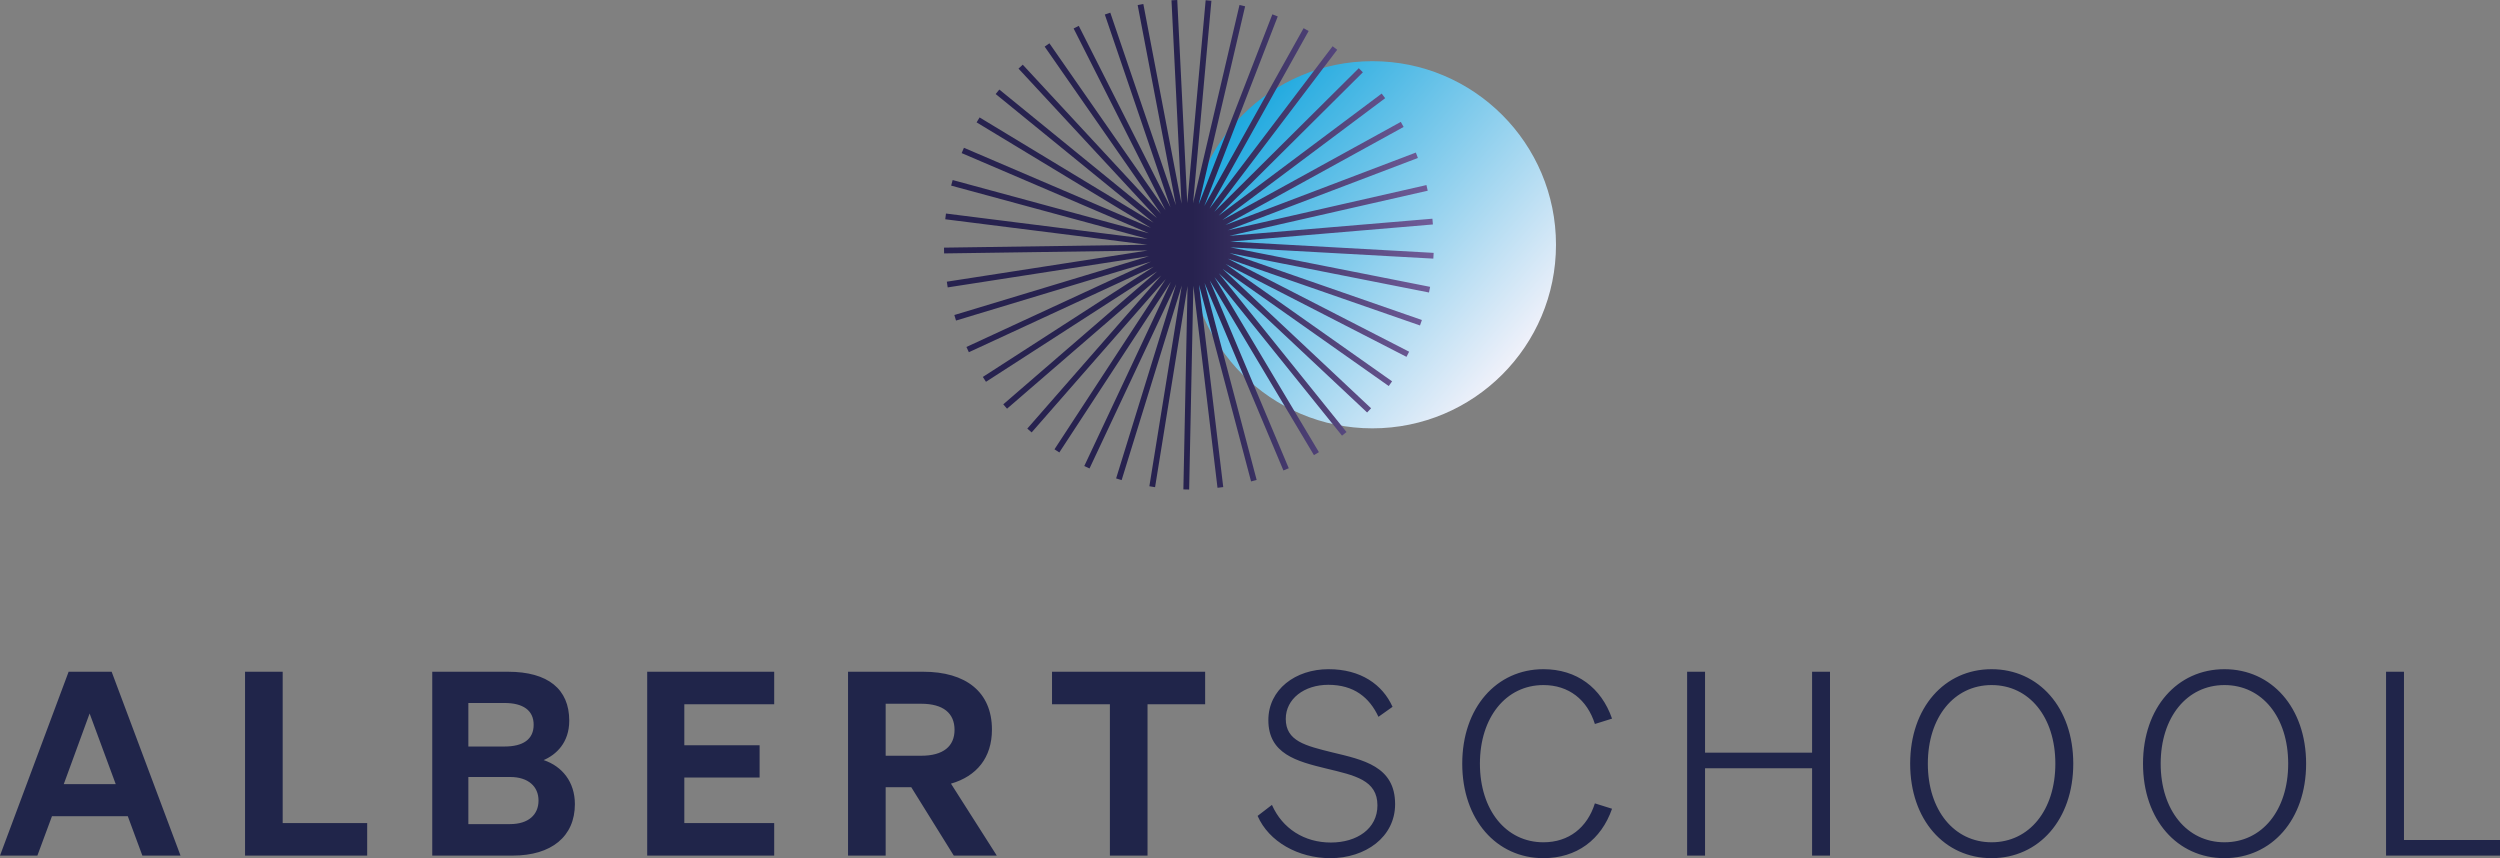 <svg xmlns="http://www.w3.org/2000/svg" viewBox="0 0 600 205.958" style="enable-background:new 0 0 600 205.958" xml:space="preserve"><rect x="0" y="0" width="600" height="205.958" fill="#808080" stroke="none"/><linearGradient id="a" gradientUnits="userSpaceOnUse" x1="295.626" y1="30.421" x2="363.131" y2="87.064"><stop offset="0" style="stop-color:#1ea9df"/><stop offset="1" style="stop-color:#f0f1fa"/></linearGradient><circle style="fill:url(#a)" cx="329.378" cy="58.743" r="44.06"/><path style="fill:#20254a" d="M16.469 161.22 0 205.344h8.972l3.504-9.464h18.19l3.501 9.464h9.158l-16.53-44.124H16.468zm-1.166 26.978 6.205-16.96 6.269 16.96H15.303zm52.54-26.978h-9.034v44.124h29.314v-7.805h-20.28V161.22zm62.632 21.201c3.01-1.29 6.145-4.178 6.145-9.463 0-7.559-5.1-11.738-14.688-11.738h-18.19v44.124h19.296c9.342 0 14.934-4.61 14.934-12.352 0-5.347-3.073-9.096-7.497-10.57zm-18.068-13.704h8.665c4.486 0 7.005 1.783 7.005 5.224 0 3.503-2.52 5.224-7.005 5.224h-8.665v-10.448zm10.016 29.068h-10.016v-11.307h10.016c4.426 0 6.822 2.335 6.822 5.653 0 3.38-2.396 5.654-6.822 5.654zm32.903 7.559h30.48v-7.805h-21.57v-10.938h18.068v-7.744h-18.068v-9.832h21.57v-7.805h-30.48v44.124zm82.74-30.235c0-9.095-6.331-13.889-16.471-13.889h-18.068v44.124h9.034v-16.408h6.145l10.202 16.408h10.323l-10.998-17.269c6.205-1.782 9.833-6.268 9.833-12.966zm-16.962 6.268h-8.543v-12.475h8.543c5.284 0 7.987 2.274 7.987 6.268 0 3.933-2.703 6.207-7.987 6.207zm31.381-12.352h13.89v36.319h9.033v-36.32h13.828v-7.804h-36.75v7.805zm67.283 11.553c-6.452-1.598-11.184-2.704-11.184-8.05 0-4.794 4.427-8.173 10.202-8.173 6.207 0 9.895 3.072 12.045 7.681l3.38-2.397c-2.396-5.346-7.62-9.033-15.363-9.033-7.928 0-14.442 4.855-14.442 12.23 0 8.11 6.822 9.893 13.89 11.613 6.88 1.66 12.29 2.766 12.29 8.85 0 5.592-4.918 8.91-11.185 8.91-6.33 0-11.615-3.318-14.135-9.033l-3.442 2.643c2.706 6.206 9.773 10.14 17.453 10.14 8.42 0 15.549-5.04 15.549-12.967 0-9.096-7.683-10.632-15.058-12.414zm50.65-16.162c6.085 0 10.51 3.503 12.354 9.341l4.117-1.29c-2.582-7.437-8.481-11.861-16.471-11.861-11.244 0-19.48 9.218-19.48 22.676 0 13.459 8.236 22.676 19.48 22.676 7.99 0 13.889-4.425 16.47-11.86l-4.116-1.29c-1.845 5.837-6.269 9.34-12.354 9.34-8.972 0-15.239-7.743-15.239-18.866s6.267-18.866 15.239-18.866zM434.9 180.64h-25.688v-19.42h-4.302v44.124h4.302v-20.956h25.688v20.956h4.3V161.22h-4.3v19.42zm43.082-20.034c-11.306 0-19.541 9.218-19.541 22.676 0 13.459 8.235 22.676 19.541 22.676 11.308 0 19.603-9.217 19.603-22.676 0-13.458-8.295-22.676-19.603-22.676zm0 41.542c-8.972 0-15.3-7.681-15.3-18.866s6.328-18.866 15.3-18.866c9.034 0 15.303 7.681 15.303 18.866s-6.269 18.866-15.303 18.866zm55.883-41.542c-11.307 0-19.543 9.218-19.543 22.676 0 13.459 8.236 22.676 19.543 22.676s19.603-9.217 19.603-22.676c0-13.458-8.295-22.676-19.603-22.676zm0 41.542c-8.972 0-15.302-7.681-15.302-18.866s6.33-18.866 15.302-18.866c9.034 0 15.301 7.681 15.301 18.866s-6.267 18.866-15.3 18.866zm43.089-.553V161.22h-4.302v44.124H600v-3.75h-23.045z"/><linearGradient id="b" gradientUnits="userSpaceOnUse" x1="286.181" y1="58.743" x2="343.667" y2="58.743"><stop offset="0" style="stop-color:#27224f"/><stop offset="1" style="stop-color:#705c98"/></linearGradient><path style="fill:url(#b)" d="m344.075 60.685-48.812-2.71 48.632-4.103-.115-1.383-48.715 4.11 47.588-10.83-.307-1.354-47.669 10.849 45.618-17.348-.493-1.298-45.694 17.378 42.76-23.528-.67-1.216-42.831 23.567 39.07-29.25-.832-1.11-39.135 29.298 34.618-34.402-.978-.985-34.676 34.46 26.175-34.51 3.318-4.375-1.105-.84-4.48 5.909-25.063 33.043 16.118-28.865 7.676-13.747-1.21-.677-8.985 16.089-14.85 26.595 7.948-20.515 9.684-24.994-1.294-.502L294.2 32.262l-6.496 16.765 2.388-10.196 8.74-37.324-1.352-.317-11.145 47.6L290.74.184l-1.382-.126-4.413 48.688L282.543 0l-1.386.068 2.406 48.828L274.4.96l-1.363.26 9.179 48.018L266.47 3.04l-1.314.447 15.773 46.274-22.022-43.555-1.239.626 22.059 43.628-27.869-40.066-1.14.792 27.917 40.133-33.174-35.797-1.018.943 33.23 35.857-37.833-30.832-.878 1.076L276.86 53.45l-41.756-25.267-.719 1.187L276.21 54.68l-44.865-19.21-.547 1.276 44.941 19.242-47.102-12.778-.364 1.339 47.182 12.8-48.423-6.1-.174 1.378 48.505 6.108-48.8.7.019 1.388 48.882-.701-48.228 7.484.212 1.372 48.31-7.497-46.717 14.123.4 1.329 46.796-14.148-44.296 20.488.582 1.26 44.371-20.523-41.014 26.454.751 1.166 41.084-26.498-36.934 31.904.907 1.05 36.996-31.957-32.134 36.734 1.044.914 32.188-36.796-26.709 40.849 1.161.76 26.754-40.918-20.764 44.168 1.256.591 20.798-44.242-14.414 46.628 1.326.41 14.439-46.707-7.785 48.18 1.37.223 7.797-48.262-1.004 48.795 1.388.03 1.005-48.878 5.797 48.46 1.378-.165-4.945-41.343-.861-7.198 3.16 11.947 9.325 35.235 1.341-.355-8.196-30.974-4.31-16.287 9.35 22.221 9.58 22.764 1.28-.538-8.41-19.984-10.553-25.076 18.016 30.195 6.99 11.717 1.192-.71-5.867-9.834-19.18-32.15 28.388 35.282 2.207 2.743 1.081-.87-1.177-1.463-29.47-36.625 35.59 33.396.95-1.011-35.65-33.453 39.892 28.118.8-1.134-39.96-28.165 43.417 22.292.635-1.234-43.49-22.33 46.097 16.033.456-1.31-46.174-16.06 47.879 9.461.27-1.36-47.96-9.478 48.73 2.706z"/></svg>